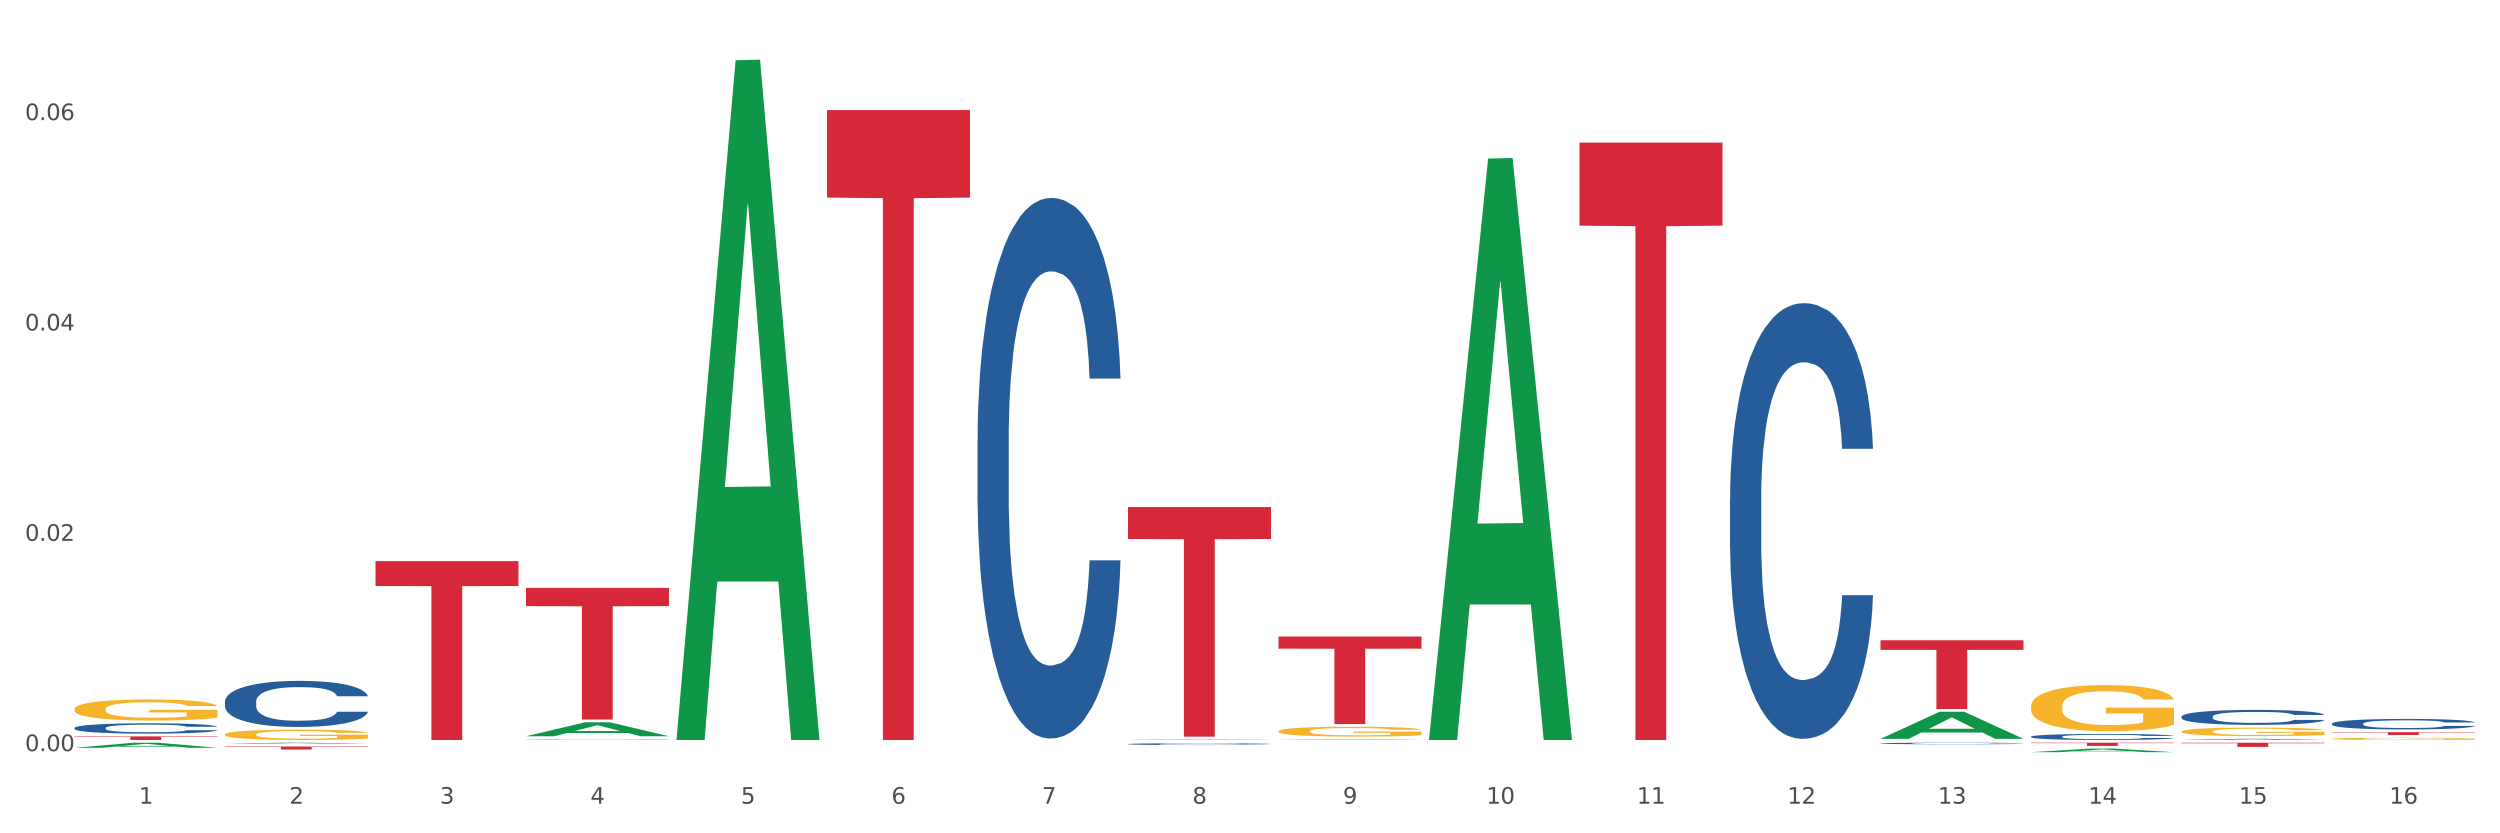 <?xml version="1.0" encoding="utf-8" standalone="no"?>
<!DOCTYPE svg PUBLIC "-//W3C//DTD SVG 1.1//EN"
  "http://www.w3.org/Graphics/SVG/1.1/DTD/svg11.dtd">
<svg xmlns:xlink="http://www.w3.org/1999/xlink" width="1080pt" height="360pt" viewBox="0 0 1080 360" xmlns="http://www.w3.org/2000/svg" version="1.1">
 <rect x="0" y="0" width="1080" height="360" fill="#333333" stroke="none"/>
 <defs>
  <style type="text/css">*{stroke-linejoin: round; stroke-linecap: butt}</style>
 </defs>
 <g id="figure_1">
  <g id="patch_1">
   <path d="M 0 360 
L 1080 360 
L 1080 0 
L 0 0 
z
" style="fill: #ffffff; stroke: #ffffff; stroke-linejoin: miter"/>
  </g>
  <g id="axes_1">
   <g id="matplotlib.axis_1">
    <g id="xtick_1">
     <g id="text_1">
      <!-- 1 -->
      <g style="fill: #4d4d4d" transform="translate(60.004 347.204) scale(0.096 -0.096)">
       <defs>
        <path id="DejaVuSans-31" d="M 794 531 
L 1825 531 
L 1825 4091 
L 703 3866 
L 703 4441 
L 1819 4666 
L 2450 4666 
L 2450 531 
L 3481 531 
L 3481 0 
L 794 0 
L 794 531 
z
" transform="scale(0.016)"/>
       </defs>
       <use xlink:href="#DejaVuSans-31"/>
      </g>
     </g>
    </g>
    <g id="xtick_2">
     <g id="text_2">
      <!-- 2 -->
      <g style="fill: #4d4d4d" transform="translate(125.021 347.204) scale(0.096 -0.096)">
       <defs>
        <path id="DejaVuSans-32" d="M 1228 531 
L 3431 531 
L 3431 0 
L 469 0 
L 469 531 
Q 828 903 1448 1529 
Q 2069 2156 2228 2338 
Q 2531 2678 2651 2914 
Q 2772 3150 2772 3378 
Q 2772 3750 2511 3984 
Q 2250 4219 1831 4219 
Q 1534 4219 1204 4116 
Q 875 4013 500 3803 
L 500 4441 
Q 881 4594 1212 4672 
Q 1544 4750 1819 4750 
Q 2544 4750 2975 4387 
Q 3406 4025 3406 3419 
Q 3406 3131 3298 2873 
Q 3191 2616 2906 2266 
Q 2828 2175 2409 1742 
Q 1991 1309 1228 531 
z
" transform="scale(0.016)"/>
       </defs>
       <use xlink:href="#DejaVuSans-32"/>
      </g>
     </g>
    </g>
    <g id="xtick_3">
     <g id="text_3">
      <!-- 3 -->
      <g style="fill: #4d4d4d" transform="translate(190.039 347.204) scale(0.096 -0.096)">
       <defs>
        <path id="DejaVuSans-33" d="M 2597 2516 
Q 3050 2419 3304 2112 
Q 3559 1806 3559 1356 
Q 3559 666 3084 287 
Q 2609 -91 1734 -91 
Q 1441 -91 1130 -33 
Q 819 25 488 141 
L 488 750 
Q 750 597 1062 519 
Q 1375 441 1716 441 
Q 2309 441 2620 675 
Q 2931 909 2931 1356 
Q 2931 1769 2642 2001 
Q 2353 2234 1838 2234 
L 1294 2234 
L 1294 2753 
L 1863 2753 
Q 2328 2753 2575 2939 
Q 2822 3125 2822 3475 
Q 2822 3834 2567 4026 
Q 2313 4219 1838 4219 
Q 1578 4219 1281 4162 
Q 984 4106 628 3988 
L 628 4550 
Q 988 4650 1302 4700 
Q 1616 4750 1894 4750 
Q 2613 4750 3031 4423 
Q 3450 4097 3450 3541 
Q 3450 3153 3228 2886 
Q 3006 2619 2597 2516 
z
" transform="scale(0.016)"/>
       </defs>
       <use xlink:href="#DejaVuSans-33"/>
      </g>
     </g>
    </g>
    <g id="xtick_4">
     <g id="text_4">
      <!-- 4 -->
      <g style="fill: #4d4d4d" transform="translate(255.056 347.204) scale(0.096 -0.096)">
       <defs>
        <path id="DejaVuSans-34" d="M 2419 4116 
L 825 1625 
L 2419 1625 
L 2419 4116 
z
M 2253 4666 
L 3047 4666 
L 3047 1625 
L 3713 1625 
L 3713 1100 
L 3047 1100 
L 3047 0 
L 2419 0 
L 2419 1100 
L 313 1100 
L 313 1709 
L 2253 4666 
z
" transform="scale(0.016)"/>
       </defs>
       <use xlink:href="#DejaVuSans-34"/>
      </g>
     </g>
    </g>
    <g id="xtick_5">
     <g id="text_5">
      <!-- 5 -->
      <g style="fill: #4d4d4d" transform="translate(320.073 347.204) scale(0.096 -0.096)">
       <defs>
        <path id="DejaVuSans-35" d="M 691 4666 
L 3169 4666 
L 3169 4134 
L 1269 4134 
L 1269 2991 
Q 1406 3038 1543 3061 
Q 1681 3084 1819 3084 
Q 2600 3084 3056 2656 
Q 3513 2228 3513 1497 
Q 3513 744 3044 326 
Q 2575 -91 1722 -91 
Q 1428 -91 1123 -41 
Q 819 9 494 109 
L 494 744 
Q 775 591 1075 516 
Q 1375 441 1709 441 
Q 2250 441 2565 725 
Q 2881 1009 2881 1497 
Q 2881 1984 2565 2268 
Q 2250 2553 1709 2553 
Q 1456 2553 1204 2497 
Q 953 2441 691 2322 
L 691 4666 
z
" transform="scale(0.016)"/>
       </defs>
       <use xlink:href="#DejaVuSans-35"/>
      </g>
     </g>
    </g>
    <g id="xtick_6">
     <g id="text_6">
      <!-- 6 -->
      <g style="fill: #4d4d4d" transform="translate(385.09 347.204) scale(0.096 -0.096)">
       <defs>
        <path id="DejaVuSans-36" d="M 2113 2584 
Q 1688 2584 1439 2293 
Q 1191 2003 1191 1497 
Q 1191 994 1439 701 
Q 1688 409 2113 409 
Q 2538 409 2786 701 
Q 3034 994 3034 1497 
Q 3034 2003 2786 2293 
Q 2538 2584 2113 2584 
z
M 3366 4563 
L 3366 3988 
Q 3128 4100 2886 4159 
Q 2644 4219 2406 4219 
Q 1781 4219 1451 3797 
Q 1122 3375 1075 2522 
Q 1259 2794 1537 2939 
Q 1816 3084 2150 3084 
Q 2853 3084 3261 2657 
Q 3669 2231 3669 1497 
Q 3669 778 3244 343 
Q 2819 -91 2113 -91 
Q 1303 -91 875 529 
Q 447 1150 447 2328 
Q 447 3434 972 4092 
Q 1497 4750 2381 4750 
Q 2619 4750 2861 4703 
Q 3103 4656 3366 4563 
z
" transform="scale(0.016)"/>
       </defs>
       <use xlink:href="#DejaVuSans-36"/>
      </g>
     </g>
    </g>
    <g id="xtick_7">
     <g id="text_7">
      <!-- 7 -->
      <g style="fill: #4d4d4d" transform="translate(450.108 347.204) scale(0.096 -0.096)">
       <defs>
        <path id="DejaVuSans-37" d="M 525 4666 
L 3525 4666 
L 3525 4397 
L 1831 0 
L 1172 0 
L 2766 4134 
L 525 4134 
L 525 4666 
z
" transform="scale(0.016)"/>
       </defs>
       <use xlink:href="#DejaVuSans-37"/>
      </g>
     </g>
    </g>
    <g id="xtick_8">
     <g id="text_8">
      <!-- 8 -->
      <g style="fill: #4d4d4d" transform="translate(515.125 347.204) scale(0.096 -0.096)">
       <defs>
        <path id="DejaVuSans-38" d="M 2034 2216 
Q 1584 2216 1326 1975 
Q 1069 1734 1069 1313 
Q 1069 891 1326 650 
Q 1584 409 2034 409 
Q 2484 409 2743 651 
Q 3003 894 3003 1313 
Q 3003 1734 2745 1975 
Q 2488 2216 2034 2216 
z
M 1403 2484 
Q 997 2584 770 2862 
Q 544 3141 544 3541 
Q 544 4100 942 4425 
Q 1341 4750 2034 4750 
Q 2731 4750 3128 4425 
Q 3525 4100 3525 3541 
Q 3525 3141 3298 2862 
Q 3072 2584 2669 2484 
Q 3125 2378 3379 2068 
Q 3634 1759 3634 1313 
Q 3634 634 3220 271 
Q 2806 -91 2034 -91 
Q 1263 -91 848 271 
Q 434 634 434 1313 
Q 434 1759 690 2068 
Q 947 2378 1403 2484 
z
M 1172 3481 
Q 1172 3119 1398 2916 
Q 1625 2713 2034 2713 
Q 2441 2713 2670 2916 
Q 2900 3119 2900 3481 
Q 2900 3844 2670 4047 
Q 2441 4250 2034 4250 
Q 1625 4250 1398 4047 
Q 1172 3844 1172 3481 
z
" transform="scale(0.016)"/>
       </defs>
       <use xlink:href="#DejaVuSans-38"/>
      </g>
     </g>
    </g>
    <g id="xtick_9">
     <g id="text_9">
      <!-- 9 -->
      <g style="fill: #4d4d4d" transform="translate(580.142 347.204) scale(0.096 -0.096)">
       <defs>
        <path id="DejaVuSans-39" d="M 703 97 
L 703 672 
Q 941 559 1184 500 
Q 1428 441 1663 441 
Q 2288 441 2617 861 
Q 2947 1281 2994 2138 
Q 2813 1869 2534 1725 
Q 2256 1581 1919 1581 
Q 1219 1581 811 2004 
Q 403 2428 403 3163 
Q 403 3881 828 4315 
Q 1253 4750 1959 4750 
Q 2769 4750 3195 4129 
Q 3622 3509 3622 2328 
Q 3622 1225 3098 567 
Q 2575 -91 1691 -91 
Q 1453 -91 1209 -44 
Q 966 3 703 97 
z
M 1959 2075 
Q 2384 2075 2632 2365 
Q 2881 2656 2881 3163 
Q 2881 3666 2632 3958 
Q 2384 4250 1959 4250 
Q 1534 4250 1286 3958 
Q 1038 3666 1038 3163 
Q 1038 2656 1286 2365 
Q 1534 2075 1959 2075 
z
" transform="scale(0.016)"/>
       </defs>
       <use xlink:href="#DejaVuSans-39"/>
      </g>
     </g>
    </g>
    <g id="xtick_10">
     <g id="text_10">
      <!-- 10 -->
      <g style="fill: #4d4d4d" transform="translate(642.105 347.204) scale(0.096 -0.096)">
       <defs>
        <path id="DejaVuSans-30" d="M 2034 4250 
Q 1547 4250 1301 3770 
Q 1056 3291 1056 2328 
Q 1056 1369 1301 889 
Q 1547 409 2034 409 
Q 2525 409 2770 889 
Q 3016 1369 3016 2328 
Q 3016 3291 2770 3770 
Q 2525 4250 2034 4250 
z
M 2034 4750 
Q 2819 4750 3233 4129 
Q 3647 3509 3647 2328 
Q 3647 1150 3233 529 
Q 2819 -91 2034 -91 
Q 1250 -91 836 529 
Q 422 1150 422 2328 
Q 422 3509 836 4129 
Q 1250 4750 2034 4750 
z
" transform="scale(0.016)"/>
       </defs>
       <use xlink:href="#DejaVuSans-31"/>
       <use xlink:href="#DejaVuSans-30" transform="translate(63.623 0)"/>
      </g>
     </g>
    </g>
    <g id="xtick_11">
     <g id="text_11">
      <!-- 11 -->
      <g style="fill: #4d4d4d" transform="translate(707.123 347.204) scale(0.096 -0.096)">
       <use xlink:href="#DejaVuSans-31"/>
       <use xlink:href="#DejaVuSans-31" transform="translate(63.623 0)"/>
      </g>
     </g>
    </g>
    <g id="xtick_12">
     <g id="text_12">
      <!-- 12 -->
      <g style="fill: #4d4d4d" transform="translate(772.14 347.204) scale(0.096 -0.096)">
       <use xlink:href="#DejaVuSans-31"/>
       <use xlink:href="#DejaVuSans-32" transform="translate(63.623 0)"/>
      </g>
     </g>
    </g>
    <g id="xtick_13">
     <g id="text_13">
      <!-- 13 -->
      <g style="fill: #4d4d4d" transform="translate(837.157 347.204) scale(0.096 -0.096)">
       <use xlink:href="#DejaVuSans-31"/>
       <use xlink:href="#DejaVuSans-33" transform="translate(63.623 0)"/>
      </g>
     </g>
    </g>
    <g id="xtick_14">
     <g id="text_14">
      <!-- 14 -->
      <g style="fill: #4d4d4d" transform="translate(902.174 347.204) scale(0.096 -0.096)">
       <use xlink:href="#DejaVuSans-31"/>
       <use xlink:href="#DejaVuSans-34" transform="translate(63.623 0)"/>
      </g>
     </g>
    </g>
    <g id="xtick_15">
     <g id="text_15">
      <!-- 15 -->
      <g style="fill: #4d4d4d" transform="translate(967.192 347.204) scale(0.096 -0.096)">
       <use xlink:href="#DejaVuSans-31"/>
       <use xlink:href="#DejaVuSans-35" transform="translate(63.623 0)"/>
      </g>
     </g>
    </g>
    <g id="xtick_16">
     <g id="text_16">
      <!-- 16 -->
      <g style="fill: #4d4d4d" transform="translate(1032.209 347.204) scale(0.096 -0.096)">
       <use xlink:href="#DejaVuSans-31"/>
       <use xlink:href="#DejaVuSans-36" transform="translate(63.623 0)"/>
      </g>
     </g>
    </g>
    <g id="xtick_17"/>
    <g id="xtick_18"/>
    <g id="xtick_19"/>
    <g id="xtick_20"/>
    <g id="xtick_21"/>
    <g id="xtick_22"/>
    <g id="xtick_23"/>
    <g id="xtick_24"/>
    <g id="xtick_25"/>
    <g id="xtick_26"/>
    <g id="xtick_27"/>
    <g id="xtick_28"/>
    <g id="xtick_29"/>
    <g id="xtick_30"/>
    <g id="xtick_31"/>
   </g>
   <g id="matplotlib.axis_2">
    <g id="ytick_1">
     <g id="text_17">
      <!-- 0.00 -->
      <g style="fill: #4d4d4d" transform="translate(10.8 324.498) scale(0.096 -0.096)">
       <defs>
        <path id="DejaVuSans-2e" d="M 684 794 
L 1344 794 
L 1344 0 
L 684 0 
L 684 794 
z
" transform="scale(0.016)"/>
       </defs>
       <use xlink:href="#DejaVuSans-30"/>
       <use xlink:href="#DejaVuSans-2e" transform="translate(63.623 0)"/>
       <use xlink:href="#DejaVuSans-30" transform="translate(95.41 0)"/>
       <use xlink:href="#DejaVuSans-30" transform="translate(159.033 0)"/>
      </g>
     </g>
    </g>
    <g id="ytick_2">
     <g id="text_18">
      <!-- 0.02 -->
      <g style="fill: #4d4d4d" transform="translate(10.8 233.632) scale(0.096 -0.096)">
       <use xlink:href="#DejaVuSans-30"/>
       <use xlink:href="#DejaVuSans-2e" transform="translate(63.623 0)"/>
       <use xlink:href="#DejaVuSans-30" transform="translate(95.41 0)"/>
       <use xlink:href="#DejaVuSans-32" transform="translate(159.033 0)"/>
      </g>
     </g>
    </g>
    <g id="ytick_3">
     <g id="text_19">
      <!-- 0.04 -->
      <g style="fill: #4d4d4d" transform="translate(10.8 142.767) scale(0.096 -0.096)">
       <use xlink:href="#DejaVuSans-30"/>
       <use xlink:href="#DejaVuSans-2e" transform="translate(63.623 0)"/>
       <use xlink:href="#DejaVuSans-30" transform="translate(95.41 0)"/>
       <use xlink:href="#DejaVuSans-34" transform="translate(159.033 0)"/>
      </g>
     </g>
    </g>
    <g id="ytick_4">
     <g id="text_20">
      <!-- 0.06 -->
      <g style="fill: #4d4d4d" transform="translate(10.8 51.901) scale(0.096 -0.096)">
       <use xlink:href="#DejaVuSans-30"/>
       <use xlink:href="#DejaVuSans-2e" transform="translate(63.623 0)"/>
       <use xlink:href="#DejaVuSans-30" transform="translate(95.41 0)"/>
       <use xlink:href="#DejaVuSans-36" transform="translate(159.033 0)"/>
      </g>
     </g>
    </g>
    <g id="ytick_5"/>
    <g id="ytick_6"/>
    <g id="ytick_7"/>
   </g>
   <g id="PolyCollection_1">
    <path d="M 32.175 323.035 
L 32.239 323.032 
L 57.709 320.852 
L 68.28 320.85 
L 93.941 323.039 
L 81.715 323.039 
L 76.176 322.529 
L 49.877 322.529 
L 49.686 322.537 
L 44.337 323.039 
L 32.175 323.039 
L 32.175 323.035 
L 53.188 322.225 
L 72.864 322.223 
L 63.122 321.317 
L 62.995 321.313 
L 62.867 321.319 
L 53.125 322.223 
L 53.188 322.225 
L 32.175 323.035 
z
" clip-path="url(#pf5b34b024b)" style="fill: #109648"/>
    <path d="M 32.175 306.375 
L 32.248 306.366 
L 32.248 306.067 
L 32.394 305.809 
L 33.123 305.185 
L 34.217 304.67 
L 35.019 304.395 
L 35.821 304.171 
L 36.769 303.946 
L 37.936 303.713 
L 40.051 303.372 
L 41.363 303.198 
L 42.968 303.015 
L 45.885 302.749 
L 47.999 302.599 
L 50.187 302.474 
L 53.76 302.325 
L 56.094 302.258 
L 58.573 302.208 
L 61.563 302.175 
L 63.824 302.167 
L 68.783 302.192 
L 73.012 302.266 
L 75.054 302.325 
L 77.679 302.424 
L 79.065 302.491 
L 81.326 302.624 
L 83.659 302.799 
L 85.263 302.948 
L 87.67 303.231 
L 89.493 303.514 
L 91.17 303.863 
L 92.045 304.104 
L 92.702 304.329 
L 93.285 304.587 
L 93.868 304.994 
L 80.742 304.994 
L 80.232 304.703 
L 79.43 304.429 
L 78.263 304.162 
L 77.242 303.996 
L 75.492 303.788 
L 73.887 303.655 
L 72.21 303.555 
L 70.168 303.472 
L 68.564 303.431 
L 66.303 303.397 
L 61.855 303.406 
L 58.865 303.472 
L 56.823 303.555 
L 55.511 303.63 
L 54.344 303.713 
L 53.031 303.83 
L 51.5 304.004 
L 50.406 304.162 
L 49.312 304.362 
L 48.437 304.562 
L 47.635 304.794 
L 46.979 305.044 
L 46.468 305.302 
L 46.031 305.618 
L 45.666 306.142 
L 45.666 307.281 
L 45.812 307.539 
L 46.176 307.88 
L 46.614 308.138 
L 47.343 308.445 
L 47.999 308.653 
L 49.239 308.953 
L 50.625 309.202 
L 51.719 309.36 
L 52.812 309.493 
L 54.708 309.676 
L 56.823 309.826 
L 58.646 309.917 
L 61.126 310 
L 62.803 310.034 
L 64.261 310.05 
L 67.835 310.05 
L 70.387 310.025 
L 73.231 309.967 
L 75.419 309.892 
L 77.242 309.801 
L 79.284 309.651 
L 80.596 309.51 
L 80.596 307.772 
L 64.553 307.763 
L 64.553 306.607 
L 93.941 306.607 
L 93.941 310 
L 92.702 310.175 
L 91.316 310.333 
L 89.858 310.474 
L 87.67 310.649 
L 85.045 310.815 
L 82.711 310.932 
L 80.232 311.032 
L 77.315 311.123 
L 73.523 311.206 
L 71.189 311.239 
L 68.272 311.264 
L 64.845 311.273 
L 61.855 311.256 
L 58.938 311.214 
L 55.875 311.14 
L 52.885 311.032 
L 50.625 310.923 
L 48.364 310.79 
L 45.958 310.616 
L 44.062 310.449 
L 42.603 310.3 
L 40.999 310.108 
L 39.249 309.859 
L 37.936 309.634 
L 36.769 309.402 
L 35.529 309.102 
L 34.654 308.844 
L 33.779 308.52 
L 33.269 308.279 
L 32.685 307.905 
L 32.248 307.381 
L 32.175 306.375 
z
" clip-path="url(#pf5b34b024b)" style="fill: #f7b32b"/>
    <path d="M 32.175 318.115 
L 93.941 318.115 
L 93.941 318.331 
L 69.645 318.332 
L 69.645 319.67 
L 56.325 319.67 
L 56.325 318.332 
L 32.175 318.331 
L 32.175 318.116 
L 32.175 318.115 
z
" clip-path="url(#pf5b34b024b)" style="fill: #d62839"/>
    <path d="M 97.192 322.503 
L 158.959 322.503 
L 158.959 322.683 
L 134.662 322.684 
L 134.662 323.794 
L 121.343 323.794 
L 121.343 322.684 
L 97.192 322.683 
L 97.192 322.505 
L 97.192 322.503 
z
" clip-path="url(#pf5b34b024b)" style="fill: #d62839"/>
    <path d="M 227.227 253.95 
L 288.993 253.95 
L 288.993 261.855 
L 264.696 261.909 
L 264.696 310.838 
L 251.377 310.838 
L 251.377 261.909 
L 227.227 261.855 
L 227.227 254.003 
L 227.227 253.95 
z
" clip-path="url(#pf5b34b024b)" style="fill: #d62839"/>
    <path d="M 357.261 47.541 
L 419.028 47.541 
L 419.028 85.358 
L 394.731 85.614 
L 394.731 319.67 
L 381.412 319.67 
L 381.412 85.614 
L 357.261 85.358 
L 357.261 47.797 
L 357.261 47.541 
z
" clip-path="url(#pf5b34b024b)" style="fill: #d62839"/>
    <path d="M 487.296 219.064 
L 549.062 219.064 
L 549.062 232.847 
L 524.765 232.941 
L 524.765 318.25 
L 511.446 318.25 
L 511.446 232.941 
L 487.296 232.847 
L 487.296 219.157 
L 487.296 219.064 
z
" clip-path="url(#pf5b34b024b)" style="fill: #d62839"/>
    <path d="M 552.313 274.974 
L 614.079 274.974 
L 614.079 280.225 
L 589.783 280.26 
L 589.783 312.757 
L 576.463 312.757 
L 576.463 280.26 
L 552.313 280.225 
L 552.313 275.01 
L 552.313 274.974 
z
" clip-path="url(#pf5b34b024b)" style="fill: #d62839"/>
    <path d="M 682.347 61.617 
L 744.114 61.617 
L 744.114 97.478 
L 719.817 97.72 
L 719.817 319.67 
L 706.498 319.67 
L 706.498 97.72 
L 682.347 97.478 
L 682.347 61.859 
L 682.347 61.617 
z
" clip-path="url(#pf5b34b024b)" style="fill: #d62839"/>
    <path d="M 1007.434 312.614 
L 1007.507 312.61 
L 1007.507 312.494 
L 1007.726 312.336 
L 1008.529 312.046 
L 1009.551 311.827 
L 1011.303 311.57 
L 1012.252 311.462 
L 1013.493 311.342 
L 1016.049 311.147 
L 1018.969 310.981 
L 1021.013 310.89 
L 1022.547 310.832 
L 1025.978 310.728 
L 1027.949 310.683 
L 1029.994 310.646 
L 1031.746 310.621 
L 1034.666 310.592 
L 1037.003 310.579 
L 1039.704 310.575 
L 1041.967 310.579 
L 1044.961 310.596 
L 1049.341 310.646 
L 1051.021 310.675 
L 1053.284 310.724 
L 1055.62 310.791 
L 1057.518 310.857 
L 1059.709 310.952 
L 1061.972 311.077 
L 1064.162 311.234 
L 1065.696 311.379 
L 1066.937 311.532 
L 1068.032 311.719 
L 1068.835 311.922 
L 1069.2 312.092 
L 1055.839 312.092 
L 1055.474 311.939 
L 1054.744 311.773 
L 1054.014 311.661 
L 1053.211 311.57 
L 1051.97 311.466 
L 1050.875 311.4 
L 1049.049 311.321 
L 1047.37 311.271 
L 1045.983 311.242 
L 1044.304 311.217 
L 1040.726 311.193 
L 1038.171 311.193 
L 1036.565 311.201 
L 1034.593 311.222 
L 1032.914 311.251 
L 1030.943 311.3 
L 1029.41 311.354 
L 1027.876 311.425 
L 1027 311.474 
L 1025.686 311.566 
L 1024.81 311.64 
L 1023.642 311.769 
L 1022.985 311.86 
L 1021.817 312.096 
L 1021.306 312.27 
L 1021.086 312.39 
L 1020.94 312.523 
L 1020.94 313.17 
L 1021.379 313.46 
L 1021.744 313.584 
L 1022.328 313.725 
L 1023.423 313.907 
L 1025.029 314.085 
L 1026.708 314.214 
L 1028.095 314.293 
L 1029.41 314.351 
L 1030.724 314.396 
L 1032.33 314.438 
L 1033.644 314.463 
L 1035.615 314.487 
L 1037.952 314.5 
L 1039.777 314.5 
L 1043.501 314.479 
L 1045.18 314.458 
L 1046.786 314.429 
L 1048.538 314.384 
L 1049.925 314.334 
L 1050.728 314.297 
L 1052.043 314.218 
L 1053.065 314.135 
L 1053.941 314.04 
L 1054.525 313.957 
L 1055.182 313.833 
L 1055.693 313.692 
L 1055.839 313.617 
L 1069.2 313.617 
L 1068.908 313.766 
L 1068.397 313.911 
L 1067.375 314.106 
L 1066.572 314.218 
L 1065.33 314.355 
L 1064.016 314.471 
L 1062.191 314.599 
L 1060.512 314.695 
L 1058.76 314.778 
L 1056.861 314.852 
L 1053.43 314.956 
L 1052.189 314.985 
L 1049.56 315.035 
L 1047.516 315.064 
L 1044.523 315.093 
L 1041.456 315.109 
L 1038.244 315.113 
L 1035.396 315.105 
L 1032.257 315.08 
L 1030.286 315.055 
L 1028.095 315.018 
L 1025.54 314.96 
L 1023.131 314.89 
L 1020.867 314.807 
L 1018.75 314.711 
L 1016.779 314.604 
L 1014.224 314.425 
L 1012.325 314.251 
L 1010.938 314.09 
L 1009.989 313.953 
L 1009.04 313.779 
L 1008.529 313.659 
L 1007.726 313.368 
L 1007.434 313.099 
L 1007.434 312.614 
z
" clip-path="url(#pf5b34b024b)" style="fill: #255c99"/>
    <path d="M 942.416 309.581 
L 942.489 309.575 
L 942.489 309.41 
L 942.708 309.186 
L 943.512 308.772 
L 944.534 308.459 
L 946.286 308.094 
L 947.235 307.94 
L 948.476 307.769 
L 951.032 307.491 
L 953.952 307.255 
L 955.996 307.126 
L 957.529 307.043 
L 960.961 306.895 
L 962.932 306.83 
L 964.976 306.777 
L 966.729 306.742 
L 969.649 306.701 
L 971.985 306.683 
L 974.687 306.677 
L 976.95 306.683 
L 979.943 306.706 
L 984.324 306.777 
L 986.003 306.819 
L 988.267 306.889 
L 990.603 306.984 
L 992.501 307.078 
L 994.691 307.214 
L 996.955 307.391 
L 999.145 307.615 
L 1000.678 307.822 
L 1001.919 308.04 
L 1003.015 308.306 
L 1003.818 308.595 
L 1004.183 308.837 
L 990.822 308.837 
L 990.457 308.619 
L 989.727 308.383 
L 988.997 308.223 
L 988.194 308.094 
L 986.952 307.946 
L 985.857 307.852 
L 984.032 307.739 
L 982.353 307.669 
L 980.966 307.627 
L 979.286 307.592 
L 975.709 307.556 
L 973.154 307.556 
L 971.547 307.568 
L 969.576 307.598 
L 967.897 307.639 
L 965.926 307.71 
L 964.392 307.787 
L 962.859 307.887 
L 961.983 307.958 
L 960.669 308.088 
L 959.793 308.194 
L 958.625 308.377 
L 957.967 308.507 
L 956.799 308.843 
L 956.288 309.091 
L 956.069 309.262 
L 955.923 309.451 
L 955.923 310.372 
L 956.361 310.785 
L 956.726 310.962 
L 957.31 311.163 
L 958.406 311.423 
L 960.012 311.676 
L 961.691 311.859 
L 963.078 311.971 
L 964.392 312.054 
L 965.707 312.119 
L 967.313 312.178 
L 968.627 312.213 
L 970.598 312.249 
L 972.935 312.267 
L 974.76 312.267 
L 978.483 312.237 
L 980.163 312.208 
L 981.769 312.166 
L 983.521 312.101 
L 984.908 312.031 
L 985.711 311.977 
L 987.025 311.865 
L 988.048 311.747 
L 988.924 311.611 
L 989.508 311.493 
L 990.165 311.316 
L 990.676 311.116 
L 990.822 311.009 
L 1004.183 311.009 
L 1003.891 311.222 
L 1003.38 311.428 
L 1002.358 311.706 
L 1001.554 311.865 
L 1000.313 312.06 
L 998.999 312.225 
L 997.174 312.408 
L 995.495 312.544 
L 993.742 312.662 
L 991.844 312.768 
L 988.413 312.916 
L 987.171 312.957 
L 984.543 313.028 
L 982.499 313.069 
L 979.505 313.111 
L 976.439 313.134 
L 973.227 313.14 
L 970.379 313.128 
L 967.24 313.093 
L 965.268 313.058 
L 963.078 313.004 
L 960.523 312.922 
L 958.114 312.821 
L 955.85 312.703 
L 953.733 312.568 
L 951.762 312.414 
L 949.206 312.16 
L 947.308 311.912 
L 945.921 311.682 
L 944.972 311.487 
L 944.023 311.24 
L 943.512 311.068 
L 942.708 310.655 
L 942.416 310.272 
L 942.416 309.581 
z
" clip-path="url(#pf5b34b024b)" style="fill: #255c99"/>
    <path d="M 877.399 318.237 
L 877.472 318.234 
L 877.472 318.168 
L 877.691 318.078 
L 878.494 317.911 
L 879.516 317.785 
L 881.269 317.638 
L 882.218 317.576 
L 883.459 317.507 
L 886.014 317.395 
L 888.935 317.3 
L 890.979 317.248 
L 892.512 317.215 
L 895.944 317.155 
L 897.915 317.129 
L 899.959 317.108 
L 901.711 317.094 
L 904.632 317.077 
L 906.968 317.07 
L 909.67 317.067 
L 911.933 317.07 
L 914.926 317.079 
L 919.307 317.108 
L 920.986 317.125 
L 923.249 317.153 
L 925.586 317.191 
L 927.484 317.229 
L 929.674 317.284 
L 931.938 317.355 
L 934.128 317.445 
L 935.661 317.529 
L 936.902 317.617 
L 937.997 317.723 
L 938.8 317.84 
L 939.166 317.937 
L 925.805 317.937 
L 925.44 317.849 
L 924.71 317.754 
L 923.979 317.69 
L 923.176 317.638 
L 921.935 317.578 
L 920.84 317.54 
L 919.015 317.495 
L 917.336 317.467 
L 915.948 317.45 
L 914.269 317.436 
L 910.692 317.422 
L 908.136 317.422 
L 906.53 317.426 
L 904.559 317.438 
L 902.88 317.455 
L 900.908 317.483 
L 899.375 317.514 
L 897.842 317.555 
L 896.966 317.583 
L 895.652 317.636 
L 894.775 317.678 
L 893.607 317.752 
L 892.95 317.804 
L 891.782 317.94 
L 891.271 318.04 
L 891.052 318.108 
L 890.906 318.185 
L 890.906 318.555 
L 891.344 318.722 
L 891.709 318.793 
L 892.293 318.874 
L 893.388 318.978 
L 894.995 319.081 
L 896.674 319.154 
L 898.061 319.199 
L 899.375 319.233 
L 900.689 319.259 
L 902.296 319.283 
L 903.61 319.297 
L 905.581 319.311 
L 907.917 319.318 
L 909.743 319.318 
L 913.466 319.306 
L 915.145 319.294 
L 916.751 319.278 
L 918.504 319.252 
L 919.891 319.223 
L 920.694 319.202 
L 922.008 319.157 
L 923.03 319.109 
L 923.906 319.054 
L 924.491 319.007 
L 925.148 318.936 
L 925.659 318.855 
L 925.805 318.812 
L 939.166 318.812 
L 938.873 318.898 
L 938.362 318.981 
L 937.34 319.092 
L 936.537 319.157 
L 935.296 319.235 
L 933.982 319.302 
L 932.157 319.375 
L 930.477 319.43 
L 928.725 319.477 
L 926.827 319.52 
L 923.395 319.58 
L 922.154 319.596 
L 919.526 319.625 
L 917.482 319.641 
L 914.488 319.658 
L 911.422 319.668 
L 908.209 319.67 
L 905.362 319.665 
L 902.223 319.651 
L 900.251 319.637 
L 898.061 319.615 
L 895.506 319.582 
L 893.096 319.542 
L 890.833 319.494 
L 888.716 319.439 
L 886.744 319.378 
L 884.189 319.275 
L 882.291 319.176 
L 880.904 319.083 
L 879.954 319.005 
L 879.005 318.905 
L 878.494 318.836 
L 877.691 318.669 
L 877.399 318.515 
L 877.399 318.237 
z
" clip-path="url(#pf5b34b024b)" style="fill: #255c99"/>
    <path d="M 812.382 321.154 
L 812.455 321.154 
L 812.455 321.136 
L 812.674 321.113 
L 813.477 321.07 
L 814.499 321.037 
L 816.251 320.999 
L 817.201 320.983 
L 818.442 320.965 
L 820.997 320.936 
L 823.917 320.911 
L 825.962 320.897 
L 827.495 320.889 
L 830.926 320.873 
L 832.898 320.866 
L 834.942 320.861 
L 836.694 320.857 
L 839.615 320.853 
L 841.951 320.851 
L 844.652 320.85 
L 846.916 320.851 
L 849.909 320.853 
L 854.29 320.861 
L 855.969 320.865 
L 858.232 320.873 
L 860.568 320.882 
L 862.467 320.892 
L 864.657 320.907 
L 866.92 320.925 
L 869.111 320.949 
L 870.644 320.97 
L 871.885 320.993 
L 872.98 321.021 
L 873.783 321.051 
L 874.148 321.076 
L 860.787 321.076 
L 860.422 321.054 
L 859.692 321.029 
L 858.962 321.012 
L 858.159 320.999 
L 856.918 320.983 
L 855.823 320.973 
L 853.998 320.962 
L 852.318 320.954 
L 850.931 320.95 
L 849.252 320.946 
L 845.674 320.942 
L 843.119 320.942 
L 841.513 320.944 
L 839.542 320.947 
L 837.862 320.951 
L 835.891 320.958 
L 834.358 320.966 
L 832.825 320.977 
L 831.949 320.984 
L 830.634 320.998 
L 829.758 321.009 
L 828.59 321.028 
L 827.933 321.042 
L 826.765 321.077 
L 826.254 321.103 
L 826.035 321.121 
L 825.889 321.141 
L 825.889 321.237 
L 826.327 321.28 
L 826.692 321.299 
L 827.276 321.32 
L 828.371 321.347 
L 829.977 321.373 
L 831.657 321.393 
L 833.044 321.404 
L 834.358 321.413 
L 835.672 321.42 
L 837.278 321.426 
L 838.592 321.43 
L 840.564 321.433 
L 842.9 321.435 
L 844.725 321.435 
L 848.449 321.432 
L 850.128 321.429 
L 851.734 321.425 
L 853.486 321.418 
L 854.874 321.41 
L 855.677 321.405 
L 856.991 321.393 
L 858.013 321.381 
L 858.889 321.367 
L 859.473 321.354 
L 860.13 321.336 
L 860.641 321.315 
L 860.787 321.304 
L 874.148 321.304 
L 873.856 321.326 
L 873.345 321.347 
L 872.323 321.376 
L 871.52 321.393 
L 870.279 321.414 
L 868.965 321.431 
L 867.139 321.45 
L 865.46 321.464 
L 863.708 321.477 
L 861.81 321.488 
L 858.378 321.503 
L 857.137 321.507 
L 854.509 321.515 
L 852.464 321.519 
L 849.471 321.523 
L 846.405 321.526 
L 843.192 321.527 
L 840.345 321.525 
L 837.205 321.522 
L 835.234 321.518 
L 833.044 321.512 
L 830.488 321.504 
L 828.079 321.493 
L 825.816 321.481 
L 823.698 321.467 
L 821.727 321.451 
L 819.172 321.424 
L 817.274 321.398 
L 815.886 321.374 
L 814.937 321.354 
L 813.988 321.328 
L 813.477 321.31 
L 812.674 321.267 
L 812.382 321.226 
L 812.382 321.154 
z
" clip-path="url(#pf5b34b024b)" style="fill: #255c99"/>
    <path d="M 747.365 215.532 
L 747.438 215.36 
L 747.438 210.546 
L 747.657 204.014 
L 748.46 191.981 
L 749.482 182.87 
L 751.234 172.212 
L 752.183 167.742 
L 753.424 162.757 
L 755.98 154.677 
L 758.9 147.801 
L 760.944 144.019 
L 762.478 141.613 
L 765.909 137.315 
L 767.88 135.424 
L 769.925 133.877 
L 771.677 132.846 
L 774.597 131.642 
L 776.934 131.127 
L 779.635 130.955 
L 781.898 131.127 
L 784.892 131.814 
L 789.272 133.877 
L 790.952 135.08 
L 793.215 137.143 
L 795.551 139.894 
L 797.449 142.644 
L 799.64 146.598 
L 801.903 151.755 
L 804.093 158.287 
L 805.627 164.304 
L 806.868 170.665 
L 807.963 178.4 
L 808.766 186.824 
L 809.131 193.872 
L 795.77 193.872 
L 795.405 187.511 
L 794.675 180.635 
L 793.945 175.994 
L 793.142 172.212 
L 791.901 167.914 
L 790.806 165.164 
L 788.98 161.897 
L 787.301 159.835 
L 785.914 158.631 
L 784.235 157.6 
L 780.657 156.568 
L 778.102 156.568 
L 776.496 156.912 
L 774.524 157.772 
L 772.845 158.975 
L 770.874 161.038 
L 769.341 163.273 
L 767.807 166.195 
L 766.931 168.258 
L 765.617 172.04 
L 764.741 175.134 
L 763.573 180.463 
L 762.916 184.245 
L 761.748 194.044 
L 761.237 201.264 
L 761.018 206.249 
L 760.871 211.75 
L 760.871 238.567 
L 761.31 250.6 
L 761.675 255.757 
L 762.259 261.602 
L 763.354 269.166 
L 764.96 276.558 
L 766.639 281.887 
L 768.026 285.153 
L 769.341 287.56 
L 770.655 289.451 
L 772.261 291.17 
L 773.575 292.201 
L 775.546 293.232 
L 777.883 293.748 
L 779.708 293.748 
L 783.432 292.889 
L 785.111 292.029 
L 786.717 290.826 
L 788.469 288.935 
L 789.856 286.872 
L 790.66 285.325 
L 791.974 282.059 
L 792.996 278.621 
L 793.872 274.667 
L 794.456 271.229 
L 795.113 266.072 
L 795.624 260.227 
L 795.77 257.132 
L 809.131 257.132 
L 808.839 263.321 
L 808.328 269.338 
L 807.306 277.417 
L 806.503 282.059 
L 805.262 287.731 
L 803.947 292.545 
L 802.122 297.874 
L 800.443 301.828 
L 798.691 305.266 
L 796.792 308.36 
L 793.361 312.658 
L 792.12 313.861 
L 789.491 315.924 
L 787.447 317.127 
L 784.454 318.33 
L 781.387 319.018 
L 778.175 319.19 
L 775.327 318.846 
L 772.188 317.815 
L 770.217 316.783 
L 768.026 315.236 
L 765.471 312.83 
L 763.062 309.907 
L 760.798 306.469 
L 758.681 302.515 
L 756.71 298.046 
L 754.155 290.654 
L 752.256 283.434 
L 750.869 276.73 
L 749.92 271.057 
L 748.971 263.837 
L 748.46 258.852 
L 747.657 246.818 
L 747.365 235.644 
L 747.365 215.532 
z
" clip-path="url(#pf5b34b024b)" style="fill: #255c99"/>
    <path d="M 487.296 321.431 
L 487.369 321.43 
L 487.369 321.41 
L 487.588 321.383 
L 488.391 321.333 
L 489.413 321.296 
L 491.165 321.252 
L 492.114 321.233 
L 493.356 321.213 
L 495.911 321.179 
L 498.831 321.151 
L 500.876 321.135 
L 502.409 321.125 
L 505.84 321.107 
L 507.811 321.1 
L 509.856 321.093 
L 511.608 321.089 
L 514.528 321.084 
L 516.865 321.082 
L 519.566 321.081 
L 521.829 321.082 
L 524.823 321.085 
L 529.203 321.093 
L 530.883 321.098 
L 533.146 321.107 
L 535.482 321.118 
L 537.38 321.129 
L 539.571 321.146 
L 541.834 321.167 
L 544.024 321.194 
L 545.558 321.219 
L 546.799 321.245 
L 547.894 321.277 
L 548.697 321.312 
L 549.062 321.341 
L 535.701 321.341 
L 535.336 321.315 
L 534.606 321.286 
L 533.876 321.267 
L 533.073 321.252 
L 531.832 321.234 
L 530.737 321.223 
L 528.911 321.209 
L 527.232 321.201 
L 525.845 321.196 
L 524.166 321.191 
L 520.588 321.187 
L 518.033 321.187 
L 516.427 321.188 
L 514.455 321.192 
L 512.776 321.197 
L 510.805 321.205 
L 509.272 321.215 
L 507.738 321.227 
L 506.862 321.235 
L 505.548 321.251 
L 504.672 321.264 
L 503.504 321.286 
L 502.847 321.301 
L 501.679 321.342 
L 501.168 321.372 
L 500.949 321.392 
L 500.803 321.415 
L 500.803 321.526 
L 501.241 321.576 
L 501.606 321.597 
L 502.19 321.621 
L 503.285 321.652 
L 504.891 321.683 
L 506.57 321.705 
L 507.957 321.718 
L 509.272 321.728 
L 510.586 321.736 
L 512.192 321.743 
L 513.506 321.748 
L 515.478 321.752 
L 517.814 321.754 
L 519.639 321.754 
L 523.363 321.75 
L 525.042 321.747 
L 526.648 321.742 
L 528.4 321.734 
L 529.787 321.726 
L 530.591 321.719 
L 531.905 321.706 
L 532.927 321.691 
L 533.803 321.675 
L 534.387 321.661 
L 535.044 321.64 
L 535.555 321.615 
L 535.701 321.603 
L 549.062 321.603 
L 548.77 321.628 
L 548.259 321.653 
L 547.237 321.686 
L 546.434 321.706 
L 545.193 321.729 
L 543.878 321.749 
L 542.053 321.771 
L 540.374 321.787 
L 538.622 321.802 
L 536.723 321.814 
L 533.292 321.832 
L 532.051 321.837 
L 529.422 321.846 
L 527.378 321.851 
L 524.385 321.856 
L 521.318 321.858 
L 518.106 321.859 
L 515.258 321.858 
L 512.119 321.853 
L 510.148 321.849 
L 507.957 321.843 
L 505.402 321.833 
L 502.993 321.821 
L 500.73 321.807 
L 498.612 321.79 
L 496.641 321.772 
L 494.086 321.741 
L 492.187 321.711 
L 490.8 321.684 
L 489.851 321.66 
L 488.902 321.63 
L 488.391 321.61 
L 487.588 321.56 
L 487.296 321.514 
L 487.296 321.431 
z
" clip-path="url(#pf5b34b024b)" style="fill: #255c99"/>
    <path d="M 422.278 190.442 
L 422.351 190.228 
L 422.351 184.257 
L 422.57 176.152 
L 423.374 161.223 
L 424.396 149.919 
L 426.148 136.696 
L 427.097 131.151 
L 428.338 124.966 
L 430.894 114.942 
L 433.814 106.411 
L 435.858 101.719 
L 437.391 98.733 
L 440.823 93.401 
L 442.794 91.055 
L 444.839 89.136 
L 446.591 87.856 
L 449.511 86.363 
L 451.847 85.723 
L 454.549 85.51 
L 456.812 85.723 
L 459.806 86.577 
L 464.186 89.136 
L 465.865 90.629 
L 468.129 93.188 
L 470.465 96.601 
L 472.363 100.013 
L 474.554 104.918 
L 476.817 111.317 
L 479.007 119.421 
L 480.54 126.886 
L 481.782 134.777 
L 482.877 144.374 
L 483.68 154.825 
L 484.045 163.569 
L 470.684 163.569 
L 470.319 155.678 
L 469.589 147.147 
L 468.859 141.388 
L 468.056 136.696 
L 466.814 131.364 
L 465.719 127.952 
L 463.894 123.9 
L 462.215 121.34 
L 460.828 119.848 
L 459.148 118.568 
L 455.571 117.288 
L 453.016 117.288 
L 451.409 117.715 
L 449.438 118.781 
L 447.759 120.274 
L 445.788 122.833 
L 444.254 125.606 
L 442.721 129.232 
L 441.845 131.791 
L 440.531 136.483 
L 439.655 140.322 
L 438.487 146.934 
L 437.83 151.626 
L 436.661 163.782 
L 436.15 172.74 
L 435.931 178.925 
L 435.785 185.75 
L 435.785 219.021 
L 436.223 233.95 
L 436.588 240.348 
L 437.172 247.6 
L 438.268 256.984 
L 439.874 266.154 
L 441.553 272.766 
L 442.94 276.818 
L 444.254 279.804 
L 445.569 282.15 
L 447.175 284.283 
L 448.489 285.563 
L 450.46 286.842 
L 452.797 287.482 
L 454.622 287.482 
L 458.345 286.416 
L 460.025 285.349 
L 461.631 283.856 
L 463.383 281.51 
L 464.77 278.951 
L 465.573 277.032 
L 466.887 272.979 
L 467.91 268.714 
L 468.786 263.808 
L 469.37 259.543 
L 470.027 253.145 
L 470.538 245.893 
L 470.684 242.054 
L 484.045 242.054 
L 483.753 249.732 
L 483.242 257.197 
L 482.22 267.221 
L 481.416 272.979 
L 480.175 280.017 
L 478.861 285.989 
L 477.036 292.601 
L 475.357 297.506 
L 473.604 301.771 
L 471.706 305.61 
L 468.275 310.942 
L 467.034 312.435 
L 464.405 314.995 
L 462.361 316.487 
L 459.367 317.98 
L 456.301 318.833 
L 453.089 319.047 
L 450.241 318.62 
L 447.102 317.341 
L 445.131 316.061 
L 442.94 314.141 
L 440.385 311.156 
L 437.976 307.53 
L 435.712 303.264 
L 433.595 298.359 
L 431.624 292.814 
L 429.068 283.643 
L 427.17 274.685 
L 425.783 266.368 
L 424.834 259.33 
L 423.885 250.372 
L 423.374 244.187 
L 422.57 229.258 
L 422.278 215.395 
L 422.278 190.442 
z
" clip-path="url(#pf5b34b024b)" style="fill: #255c99"/>
    <path d="M 97.192 303.078 
L 97.265 303.06 
L 97.265 302.551 
L 97.484 301.86 
L 98.287 300.587 
L 99.31 299.624 
L 101.062 298.496 
L 102.011 298.024 
L 103.252 297.496 
L 105.807 296.642 
L 108.728 295.915 
L 110.772 295.515 
L 112.305 295.26 
L 115.737 294.806 
L 117.708 294.606 
L 119.752 294.442 
L 121.505 294.333 
L 124.425 294.206 
L 126.761 294.151 
L 129.463 294.133 
L 131.726 294.151 
L 134.719 294.224 
L 139.1 294.442 
L 140.779 294.569 
L 143.042 294.787 
L 145.379 295.078 
L 147.277 295.369 
L 149.467 295.787 
L 151.731 296.333 
L 153.921 297.024 
L 155.454 297.66 
L 156.695 298.333 
L 157.79 299.151 
L 158.594 300.042 
L 158.959 300.787 
L 145.598 300.787 
L 145.233 300.115 
L 144.503 299.387 
L 143.773 298.896 
L 142.969 298.496 
L 141.728 298.042 
L 140.633 297.751 
L 138.808 297.406 
L 137.129 297.187 
L 135.741 297.06 
L 134.062 296.951 
L 130.485 296.842 
L 127.929 296.842 
L 126.323 296.878 
L 124.352 296.969 
L 122.673 297.096 
L 120.701 297.315 
L 119.168 297.551 
L 117.635 297.86 
L 116.759 298.078 
L 115.445 298.478 
L 114.569 298.806 
L 113.4 299.369 
L 112.743 299.769 
L 111.575 300.805 
L 111.064 301.569 
L 110.845 302.096 
L 110.699 302.678 
L 110.699 305.515 
L 111.137 306.787 
L 111.502 307.333 
L 112.086 307.951 
L 113.181 308.751 
L 114.788 309.533 
L 116.467 310.096 
L 117.854 310.442 
L 119.168 310.696 
L 120.482 310.896 
L 122.089 311.078 
L 123.403 311.187 
L 125.374 311.296 
L 127.71 311.351 
L 129.536 311.351 
L 133.259 311.26 
L 134.938 311.169 
L 136.545 311.042 
L 138.297 310.842 
L 139.684 310.624 
L 140.487 310.46 
L 141.801 310.114 
L 142.823 309.751 
L 143.7 309.333 
L 144.284 308.969 
L 144.941 308.424 
L 145.452 307.805 
L 145.598 307.478 
L 158.959 307.478 
L 158.667 308.133 
L 158.156 308.769 
L 157.133 309.624 
L 156.33 310.114 
L 155.089 310.714 
L 153.775 311.224 
L 151.95 311.787 
L 150.27 312.205 
L 148.518 312.569 
L 146.62 312.896 
L 143.188 313.351 
L 141.947 313.478 
L 139.319 313.696 
L 137.275 313.824 
L 134.281 313.951 
L 131.215 314.024 
L 128.002 314.042 
L 125.155 314.005 
L 122.016 313.896 
L 120.044 313.787 
L 117.854 313.624 
L 115.299 313.369 
L 112.889 313.06 
L 110.626 312.696 
L 108.509 312.278 
L 106.538 311.805 
L 103.982 311.024 
L 102.084 310.26 
L 100.697 309.551 
L 99.748 308.951 
L 98.798 308.187 
L 98.287 307.66 
L 97.484 306.387 
L 97.192 305.205 
L 97.192 303.078 
z
" clip-path="url(#pf5b34b024b)" style="fill: #255c99"/>
    <path d="M 32.175 314.467 
L 32.248 314.463 
L 32.248 314.348 
L 32.467 314.192 
L 33.27 313.906 
L 34.292 313.689 
L 36.045 313.435 
L 36.994 313.329 
L 38.235 313.21 
L 40.79 313.018 
L 43.711 312.854 
L 45.755 312.764 
L 47.288 312.707 
L 50.72 312.604 
L 52.691 312.559 
L 54.735 312.523 
L 56.487 312.498 
L 59.408 312.469 
L 61.744 312.457 
L 64.445 312.453 
L 66.709 312.457 
L 69.702 312.474 
L 74.083 312.523 
L 75.762 312.551 
L 78.025 312.6 
L 80.362 312.666 
L 82.26 312.731 
L 84.45 312.825 
L 86.713 312.948 
L 88.904 313.104 
L 90.437 313.247 
L 91.678 313.398 
L 92.773 313.583 
L 93.576 313.783 
L 93.941 313.951 
L 80.581 313.951 
L 80.216 313.8 
L 79.485 313.636 
L 78.755 313.525 
L 77.952 313.435 
L 76.711 313.333 
L 75.616 313.267 
L 73.791 313.19 
L 72.111 313.141 
L 70.724 313.112 
L 69.045 313.087 
L 65.468 313.063 
L 62.912 313.063 
L 61.306 313.071 
L 59.335 313.092 
L 57.655 313.12 
L 55.684 313.169 
L 54.151 313.222 
L 52.618 313.292 
L 51.742 313.341 
L 50.427 313.431 
L 49.551 313.505 
L 48.383 313.632 
L 47.726 313.722 
L 46.558 313.955 
L 46.047 314.127 
L 45.828 314.246 
L 45.682 314.377 
L 45.682 315.015 
L 46.12 315.302 
L 46.485 315.424 
L 47.069 315.563 
L 48.164 315.744 
L 49.77 315.919 
L 51.45 316.046 
L 52.837 316.124 
L 54.151 316.181 
L 55.465 316.226 
L 57.071 316.267 
L 58.386 316.292 
L 60.357 316.316 
L 62.693 316.329 
L 64.518 316.329 
L 68.242 316.308 
L 69.921 316.288 
L 71.527 316.259 
L 73.28 316.214 
L 74.667 316.165 
L 75.47 316.128 
L 76.784 316.05 
L 77.806 315.969 
L 78.682 315.874 
L 79.266 315.793 
L 79.923 315.67 
L 80.435 315.531 
L 80.581 315.457 
L 93.941 315.457 
L 93.649 315.604 
L 93.138 315.748 
L 92.116 315.94 
L 91.313 316.05 
L 90.072 316.186 
L 88.758 316.3 
L 86.932 316.427 
L 85.253 316.521 
L 83.501 316.603 
L 81.603 316.677 
L 78.171 316.779 
L 76.93 316.808 
L 74.302 316.857 
L 72.257 316.885 
L 69.264 316.914 
L 66.198 316.93 
L 62.985 316.934 
L 60.138 316.926 
L 56.998 316.902 
L 55.027 316.877 
L 52.837 316.84 
L 50.281 316.783 
L 47.872 316.713 
L 45.609 316.632 
L 43.492 316.537 
L 41.52 316.431 
L 38.965 316.255 
L 37.067 316.083 
L 35.679 315.924 
L 34.73 315.789 
L 33.781 315.617 
L 33.27 315.498 
L 32.467 315.211 
L 32.175 314.945 
L 32.175 314.467 
z
" clip-path="url(#pf5b34b024b)" style="fill: #255c99"/>
    <path d="M 812.382 276.608 
L 874.148 276.608 
L 874.148 280.731 
L 849.852 280.759 
L 849.852 306.276 
L 836.532 306.276 
L 836.532 280.759 
L 812.382 280.731 
L 812.382 276.636 
L 812.382 276.608 
z
" clip-path="url(#pf5b34b024b)" style="fill: #d62839"/>
    <path d="M 877.399 320.85 
L 939.166 320.85 
L 939.166 321.041 
L 914.869 321.042 
L 914.869 322.22 
L 901.549 322.22 
L 901.549 321.042 
L 877.399 321.041 
L 877.399 320.852 
L 877.399 320.85 
z
" clip-path="url(#pf5b34b024b)" style="fill: #d62839"/>
    <path d="M 942.416 320.85 
L 1004.183 320.85 
L 1004.183 321.099 
L 979.886 321.101 
L 979.886 322.639 
L 966.567 322.639 
L 966.567 321.101 
L 942.416 321.099 
L 942.416 320.852 
L 942.416 320.85 
z
" clip-path="url(#pf5b34b024b)" style="fill: #d62839"/>
    <path d="M 1007.434 316.294 
L 1069.2 316.294 
L 1069.2 316.465 
L 1044.903 316.466 
L 1044.903 317.526 
L 1031.584 317.526 
L 1031.584 316.466 
L 1007.434 316.465 
L 1007.434 316.295 
L 1007.434 316.294 
z
" clip-path="url(#pf5b34b024b)" style="fill: #d62839"/>
    <path d="M 1007.434 319.152 
L 1007.507 319.151 
L 1007.507 319.119 
L 1007.652 319.092 
L 1008.382 319.026 
L 1009.475 318.971 
L 1010.278 318.942 
L 1011.08 318.918 
L 1012.028 318.895 
L 1013.195 318.87 
L 1015.309 318.834 
L 1016.622 318.815 
L 1018.226 318.796 
L 1021.143 318.768 
L 1023.258 318.752 
L 1025.446 318.739 
L 1029.019 318.723 
L 1031.353 318.716 
L 1033.832 318.711 
L 1036.822 318.707 
L 1039.083 318.706 
L 1044.041 318.709 
L 1048.271 318.717 
L 1050.313 318.723 
L 1052.938 318.734 
L 1054.324 318.741 
L 1056.584 318.755 
L 1058.918 318.773 
L 1060.522 318.789 
L 1062.929 318.819 
L 1064.752 318.849 
L 1066.429 318.886 
L 1067.304 318.911 
L 1067.96 318.935 
L 1068.544 318.962 
L 1069.127 319.006 
L 1056.001 319.006 
L 1055.49 318.975 
L 1054.688 318.946 
L 1053.521 318.917 
L 1052.5 318.9 
L 1050.75 318.878 
L 1049.146 318.864 
L 1047.469 318.853 
L 1045.427 318.844 
L 1043.823 318.84 
L 1041.562 318.837 
L 1037.114 318.837 
L 1034.124 318.844 
L 1032.082 318.853 
L 1030.769 318.861 
L 1029.602 318.87 
L 1028.29 318.882 
L 1026.758 318.901 
L 1025.665 318.917 
L 1024.571 318.939 
L 1023.696 318.96 
L 1022.893 318.984 
L 1022.237 319.011 
L 1021.727 319.038 
L 1021.289 319.072 
L 1020.925 319.127 
L 1020.925 319.248 
L 1021.07 319.275 
L 1021.435 319.311 
L 1021.873 319.338 
L 1022.602 319.371 
L 1023.258 319.393 
L 1024.498 319.424 
L 1025.883 319.451 
L 1026.977 319.468 
L 1028.071 319.482 
L 1029.967 319.501 
L 1032.082 319.517 
L 1033.905 319.527 
L 1036.384 319.535 
L 1038.062 319.539 
L 1039.52 319.541 
L 1043.093 319.541 
L 1045.646 319.538 
L 1048.49 319.532 
L 1050.677 319.524 
L 1052.5 319.514 
L 1054.542 319.498 
L 1055.855 319.483 
L 1055.855 319.299 
L 1039.812 319.299 
L 1039.812 319.176 
L 1069.2 319.176 
L 1069.2 319.535 
L 1067.96 319.554 
L 1066.575 319.571 
L 1065.116 319.586 
L 1062.929 319.604 
L 1060.303 319.622 
L 1057.97 319.634 
L 1055.49 319.644 
L 1052.573 319.654 
L 1048.781 319.663 
L 1046.448 319.666 
L 1043.531 319.669 
L 1040.103 319.67 
L 1037.114 319.668 
L 1034.197 319.664 
L 1031.134 319.656 
L 1028.144 319.644 
L 1025.883 319.633 
L 1023.623 319.619 
L 1021.216 319.6 
L 1019.32 319.583 
L 1017.862 319.567 
L 1016.257 319.547 
L 1014.507 319.52 
L 1013.195 319.497 
L 1012.028 319.472 
L 1010.788 319.44 
L 1009.913 319.413 
L 1009.038 319.379 
L 1008.527 319.353 
L 1007.944 319.314 
L 1007.507 319.258 
L 1007.434 319.152 
z
" clip-path="url(#pf5b34b024b)" style="fill: #f7b32b"/>
    <path d="M 942.416 316.013 
L 942.489 316.01 
L 942.489 315.889 
L 942.635 315.786 
L 943.364 315.535 
L 944.458 315.327 
L 945.26 315.217 
L 946.063 315.127 
L 947.011 315.036 
L 948.177 314.943 
L 950.292 314.806 
L 951.605 314.735 
L 953.209 314.662 
L 956.126 314.555 
L 958.241 314.494 
L 960.429 314.444 
L 964.002 314.384 
L 966.335 314.357 
L 968.815 314.337 
L 971.805 314.324 
L 974.065 314.321 
L 979.024 314.331 
L 983.254 314.361 
L 985.296 314.384 
L 987.921 314.424 
L 989.306 314.451 
L 991.567 314.505 
L 993.901 314.575 
L 995.505 314.635 
L 997.911 314.749 
L 999.734 314.862 
L 1001.412 315.003 
L 1002.287 315.1 
L 1002.943 315.19 
L 1003.526 315.294 
L 1004.11 315.458 
L 990.984 315.458 
L 990.473 315.341 
L 989.671 315.23 
L 988.504 315.123 
L 987.483 315.056 
L 985.733 314.973 
L 984.129 314.919 
L 982.451 314.879 
L 980.41 314.846 
L 978.805 314.829 
L 976.545 314.816 
L 972.096 314.819 
L 969.106 314.846 
L 967.065 314.879 
L 965.752 314.909 
L 964.585 314.943 
L 963.273 314.99 
L 961.741 315.06 
L 960.647 315.123 
L 959.553 315.204 
L 958.678 315.284 
L 957.876 315.378 
L 957.22 315.478 
L 956.709 315.582 
L 956.272 315.709 
L 955.907 315.919 
L 955.907 316.378 
L 956.053 316.481 
L 956.418 316.619 
L 956.855 316.722 
L 957.585 316.846 
L 958.241 316.93 
L 959.481 317.05 
L 960.866 317.15 
L 961.96 317.214 
L 963.054 317.268 
L 964.95 317.341 
L 967.065 317.401 
L 968.888 317.438 
L 971.367 317.472 
L 973.044 317.485 
L 974.503 317.492 
L 978.076 317.492 
L 980.628 317.482 
L 983.472 317.458 
L 985.66 317.428 
L 987.483 317.391 
L 989.525 317.331 
L 990.838 317.274 
L 990.838 316.575 
L 974.795 316.572 
L 974.795 316.107 
L 1004.183 316.107 
L 1004.183 317.472 
L 1002.943 317.542 
L 1001.558 317.605 
L 1000.099 317.662 
L 997.911 317.733 
L 995.286 317.799 
L 992.953 317.846 
L 990.473 317.886 
L 987.556 317.923 
L 983.764 317.957 
L 981.431 317.97 
L 978.514 317.98 
L 975.086 317.983 
L 972.096 317.977 
L 969.179 317.96 
L 966.117 317.93 
L 963.127 317.886 
L 960.866 317.843 
L 958.605 317.789 
L 956.199 317.719 
L 954.303 317.652 
L 952.844 317.592 
L 951.24 317.515 
L 949.49 317.415 
L 948.177 317.324 
L 947.011 317.231 
L 945.771 317.11 
L 944.896 317.007 
L 944.021 316.876 
L 943.51 316.779 
L 942.927 316.629 
L 942.489 316.418 
L 942.416 316.013 
z
" clip-path="url(#pf5b34b024b)" style="fill: #f7b32b"/>
    <path d="M 162.209 242.414 
L 223.976 242.414 
L 223.976 253.15 
L 199.679 253.223 
L 199.679 319.67 
L 186.36 319.67 
L 186.36 253.223 
L 162.209 253.15 
L 162.209 242.487 
L 162.209 242.414 
z
" clip-path="url(#pf5b34b024b)" style="fill: #d62839"/>
    <path d="M 552.313 315.918 
L 552.386 315.914 
L 552.386 315.773 
L 552.532 315.652 
L 553.261 315.358 
L 554.355 315.116 
L 555.157 314.987 
L 555.959 314.881 
L 556.907 314.775 
L 558.074 314.666 
L 560.189 314.505 
L 561.501 314.423 
L 563.106 314.337 
L 566.023 314.212 
L 568.137 314.141 
L 570.325 314.082 
L 573.898 314.012 
L 576.232 313.981 
L 578.711 313.957 
L 581.701 313.942 
L 583.962 313.938 
L 588.921 313.949 
L 593.15 313.985 
L 595.192 314.012 
L 597.817 314.059 
L 599.203 314.09 
L 601.464 314.153 
L 603.797 314.235 
L 605.401 314.306 
L 607.808 314.439 
L 609.631 314.572 
L 611.308 314.736 
L 612.183 314.85 
L 612.84 314.955 
L 613.423 315.077 
L 614.006 315.268 
L 600.88 315.268 
L 600.37 315.131 
L 599.567 315.002 
L 598.401 314.877 
L 597.38 314.799 
L 595.63 314.701 
L 594.025 314.638 
L 592.348 314.591 
L 590.306 314.552 
L 588.702 314.533 
L 586.441 314.517 
L 581.993 314.521 
L 579.003 314.552 
L 576.961 314.591 
L 575.649 314.626 
L 574.482 314.666 
L 573.169 314.72 
L 571.638 314.803 
L 570.544 314.877 
L 569.45 314.971 
L 568.575 315.065 
L 567.773 315.174 
L 567.116 315.292 
L 566.606 315.413 
L 566.168 315.562 
L 565.804 315.808 
L 565.804 316.345 
L 565.95 316.466 
L 566.314 316.626 
L 566.752 316.748 
L 567.481 316.893 
L 568.137 316.99 
L 569.377 317.131 
L 570.763 317.249 
L 571.856 317.323 
L 572.95 317.386 
L 574.846 317.472 
L 576.961 317.542 
L 578.784 317.585 
L 581.264 317.624 
L 582.941 317.64 
L 584.399 317.648 
L 587.973 317.648 
L 590.525 317.636 
L 593.369 317.609 
L 595.557 317.573 
L 597.38 317.53 
L 599.422 317.46 
L 600.734 317.393 
L 600.734 316.575 
L 584.691 316.572 
L 584.691 316.028 
L 614.079 316.028 
L 614.079 317.624 
L 612.84 317.707 
L 611.454 317.781 
L 609.996 317.847 
L 607.808 317.93 
L 605.183 318.008 
L 602.849 318.063 
L 600.37 318.11 
L 597.453 318.153 
L 593.661 318.192 
L 591.327 318.208 
L 588.41 318.219 
L 584.983 318.223 
L 581.993 318.215 
L 579.076 318.196 
L 576.013 318.161 
L 573.023 318.11 
L 570.763 318.059 
L 568.502 317.996 
L 566.096 317.914 
L 564.199 317.836 
L 562.741 317.765 
L 561.137 317.675 
L 559.387 317.558 
L 558.074 317.452 
L 556.907 317.343 
L 555.667 317.202 
L 554.792 317.08 
L 553.917 316.928 
L 553.407 316.814 
L 552.823 316.638 
L 552.386 316.392 
L 552.313 315.918 
z
" clip-path="url(#pf5b34b024b)" style="fill: #f7b32b"/>
    <path d="M 877.399 305.174 
L 877.472 305.156 
L 877.472 304.501 
L 877.618 303.938 
L 878.347 302.573 
L 879.441 301.446 
L 880.243 300.846 
L 881.045 300.354 
L 881.993 299.863 
L 883.16 299.354 
L 885.275 298.608 
L 886.588 298.226 
L 888.192 297.826 
L 891.109 297.244 
L 893.224 296.917 
L 895.411 296.644 
L 898.985 296.317 
L 901.318 296.171 
L 903.798 296.062 
L 906.787 295.989 
L 909.048 295.971 
L 914.007 296.026 
L 918.236 296.189 
L 920.278 296.317 
L 922.904 296.535 
L 924.289 296.68 
L 926.55 296.971 
L 928.883 297.353 
L 930.488 297.681 
L 932.894 298.299 
L 934.717 298.918 
L 936.394 299.681 
L 937.27 300.209 
L 937.926 300.7 
L 938.509 301.264 
L 939.093 302.155 
L 925.966 302.155 
L 925.456 301.518 
L 924.654 300.918 
L 923.487 300.336 
L 922.466 299.972 
L 920.716 299.518 
L 919.111 299.227 
L 917.434 299.009 
L 915.392 298.827 
L 913.788 298.736 
L 911.527 298.663 
L 907.079 298.681 
L 904.089 298.827 
L 902.047 299.009 
L 900.735 299.172 
L 899.568 299.354 
L 898.255 299.609 
L 896.724 299.991 
L 895.63 300.336 
L 894.536 300.773 
L 893.661 301.209 
L 892.859 301.719 
L 892.203 302.264 
L 891.692 302.828 
L 891.255 303.519 
L 890.89 304.665 
L 890.89 307.157 
L 891.036 307.721 
L 891.4 308.466 
L 891.838 309.03 
L 892.567 309.703 
L 893.224 310.158 
L 894.463 310.813 
L 895.849 311.358 
L 896.943 311.704 
L 898.037 311.995 
L 899.933 312.395 
L 902.047 312.722 
L 903.87 312.922 
L 906.35 313.104 
L 908.027 313.177 
L 909.486 313.213 
L 913.059 313.213 
L 915.611 313.159 
L 918.455 313.032 
L 920.643 312.868 
L 922.466 312.668 
L 924.508 312.34 
L 925.82 312.031 
L 925.82 308.23 
L 909.777 308.212 
L 909.777 305.684 
L 939.166 305.684 
L 939.166 313.104 
L 937.926 313.486 
L 936.54 313.832 
L 935.082 314.141 
L 932.894 314.523 
L 930.269 314.887 
L 927.935 315.141 
L 925.456 315.36 
L 922.539 315.56 
L 918.747 315.742 
L 916.413 315.814 
L 913.496 315.869 
L 910.069 315.887 
L 907.079 315.851 
L 904.162 315.76 
L 901.099 315.596 
L 898.109 315.36 
L 895.849 315.123 
L 893.588 314.832 
L 891.182 314.45 
L 889.286 314.086 
L 887.827 313.759 
L 886.223 313.341 
L 884.473 312.795 
L 883.16 312.304 
L 881.993 311.795 
L 880.754 311.14 
L 879.879 310.576 
L 879.003 309.867 
L 878.493 309.339 
L 877.91 308.521 
L 877.472 307.375 
L 877.399 305.174 
z
" clip-path="url(#pf5b34b024b)" style="fill: #f7b32b"/>
    <path d="M 942.416 319.669 
L 942.48 319.669 
L 967.951 319.164 
L 978.521 319.164 
L 1004.183 319.67 
L 991.957 319.67 
L 986.417 319.552 
L 960.118 319.552 
L 959.927 319.554 
L 954.579 319.67 
L 942.416 319.67 
L 942.416 319.669 
L 963.43 319.482 
L 983.106 319.481 
L 973.363 319.272 
L 973.236 319.271 
L 973.109 319.272 
L 963.366 319.481 
L 963.43 319.482 
L 942.416 319.669 
z
" clip-path="url(#pf5b34b024b)" style="fill: #109648"/>
    <path d="M 227.227 319.444 
L 227.3 319.443 
L 227.3 319.43 
L 227.445 319.418 
L 228.175 319.389 
L 229.269 319.365 
L 230.071 319.352 
L 230.873 319.342 
L 231.821 319.332 
L 232.988 319.321 
L 235.102 319.305 
L 236.415 319.297 
L 238.019 319.289 
L 240.936 319.276 
L 243.051 319.269 
L 245.239 319.264 
L 248.812 319.257 
L 251.146 319.254 
L 253.625 319.251 
L 256.615 319.25 
L 258.876 319.25 
L 263.834 319.251 
L 268.064 319.254 
L 270.106 319.257 
L 272.731 319.261 
L 274.117 319.265 
L 276.377 319.271 
L 278.711 319.279 
L 280.315 319.286 
L 282.722 319.299 
L 284.545 319.312 
L 286.222 319.328 
L 287.097 319.339 
L 287.753 319.349 
L 288.337 319.361 
L 288.92 319.38 
L 275.794 319.38 
L 275.283 319.367 
L 274.481 319.354 
L 273.315 319.342 
L 272.294 319.334 
L 270.543 319.324 
L 268.939 319.318 
L 267.262 319.314 
L 265.22 319.31 
L 263.616 319.308 
L 261.355 319.306 
L 256.907 319.307 
L 253.917 319.31 
L 251.875 319.314 
L 250.562 319.317 
L 249.396 319.321 
L 248.083 319.326 
L 246.552 319.334 
L 245.458 319.342 
L 244.364 319.351 
L 243.489 319.36 
L 242.687 319.371 
L 242.03 319.382 
L 241.52 319.394 
L 241.082 319.409 
L 240.718 319.433 
L 240.718 319.486 
L 240.863 319.498 
L 241.228 319.513 
L 241.666 319.525 
L 242.395 319.539 
L 243.051 319.549 
L 244.291 319.563 
L 245.676 319.574 
L 246.77 319.582 
L 247.864 319.588 
L 249.76 319.596 
L 251.875 319.603 
L 253.698 319.607 
L 256.177 319.611 
L 257.855 319.613 
L 259.313 319.614 
L 262.886 319.614 
L 265.439 319.612 
L 268.283 319.61 
L 270.47 319.606 
L 272.294 319.602 
L 274.335 319.595 
L 275.648 319.589 
L 275.648 319.508 
L 259.605 319.508 
L 259.605 319.455 
L 288.993 319.455 
L 288.993 319.611 
L 287.753 319.619 
L 286.368 319.627 
L 284.909 319.633 
L 282.722 319.641 
L 280.096 319.649 
L 277.763 319.654 
L 275.283 319.659 
L 272.366 319.663 
L 268.574 319.667 
L 266.241 319.668 
L 263.324 319.67 
L 259.897 319.67 
L 256.907 319.669 
L 253.99 319.667 
L 250.927 319.664 
L 247.937 319.659 
L 245.676 319.654 
L 243.416 319.648 
L 241.009 319.64 
L 239.113 319.632 
L 237.655 319.625 
L 236.05 319.616 
L 234.3 319.605 
L 232.988 319.594 
L 231.821 319.584 
L 230.581 319.57 
L 229.706 319.558 
L 228.831 319.543 
L 228.321 319.532 
L 227.737 319.514 
L 227.3 319.49 
L 227.227 319.444 
z
" clip-path="url(#pf5b34b024b)" style="fill: #f7b32b"/>
    <path d="M 877.399 324.947 
L 877.463 324.945 
L 902.933 323.401 
L 913.504 323.4 
L 939.166 324.95 
L 926.94 324.95 
L 921.4 324.589 
L 895.101 324.589 
L 894.91 324.594 
L 889.561 324.95 
L 877.399 324.95 
L 877.399 324.947 
L 898.412 324.373 
L 918.089 324.372 
L 908.346 323.73 
L 908.219 323.727 
L 908.091 323.732 
L 898.349 324.372 
L 898.412 324.373 
L 877.399 324.947 
z
" clip-path="url(#pf5b34b024b)" style="fill: #109648"/>
    <path d="M 812.382 319.169 
L 812.446 319.158 
L 837.916 307.467 
L 848.487 307.456 
L 874.148 319.191 
L 861.922 319.191 
L 856.382 316.458 
L 830.084 316.458 
L 829.893 316.502 
L 824.544 319.191 
L 812.382 319.191 
L 812.382 319.169 
L 833.395 314.828 
L 853.071 314.817 
L 843.329 309.958 
L 843.201 309.936 
L 843.074 309.969 
L 833.332 314.817 
L 833.395 314.828 
L 812.382 319.169 
z
" clip-path="url(#pf5b34b024b)" style="fill: #109648"/>
    <path d="M 617.33 319.198 
L 617.394 318.962 
L 642.865 68.494 
L 653.435 68.258 
L 679.097 319.67 
L 666.871 319.67 
L 661.331 261.125 
L 635.032 261.125 
L 634.841 262.07 
L 629.492 319.67 
L 617.33 319.67 
L 617.33 319.198 
L 638.343 226.187 
L 658.02 225.951 
L 648.277 121.846 
L 648.15 121.373 
L 648.022 122.082 
L 638.28 225.951 
L 638.343 226.187 
L 617.33 319.198 
z
" clip-path="url(#pf5b34b024b)" style="fill: #109648"/>
    <path d="M 552.313 319.669 
L 552.377 319.669 
L 577.847 319.404 
L 588.418 319.404 
L 614.079 319.67 
L 601.853 319.67 
L 596.314 319.608 
L 570.015 319.608 
L 569.824 319.609 
L 564.475 319.67 
L 552.313 319.67 
L 552.313 319.669 
L 573.326 319.571 
L 593.002 319.571 
L 583.26 319.46 
L 583.132 319.46 
L 583.005 319.461 
L 573.263 319.571 
L 573.326 319.571 
L 552.313 319.669 
z
" clip-path="url(#pf5b34b024b)" style="fill: #109648"/>
    <path d="M 97.192 317.277 
L 97.265 317.273 
L 97.265 317.127 
L 97.411 317.001 
L 98.14 316.697 
L 99.234 316.445 
L 100.036 316.311 
L 100.838 316.201 
L 101.786 316.091 
L 102.953 315.978 
L 105.068 315.811 
L 106.381 315.726 
L 107.985 315.636 
L 110.902 315.506 
L 113.017 315.433 
L 115.204 315.372 
L 118.778 315.299 
L 121.111 315.267 
L 123.591 315.242 
L 126.58 315.226 
L 128.841 315.222 
L 133.8 315.234 
L 138.03 315.271 
L 140.071 315.299 
L 142.697 315.348 
L 144.082 315.38 
L 146.343 315.445 
L 148.676 315.531 
L 150.281 315.604 
L 152.687 315.742 
L 154.51 315.88 
L 156.188 316.051 
L 157.063 316.169 
L 157.719 316.278 
L 158.302 316.404 
L 158.886 316.603 
L 145.759 316.603 
L 145.249 316.461 
L 144.447 316.327 
L 143.28 316.197 
L 142.259 316.116 
L 140.509 316.014 
L 138.905 315.949 
L 137.227 315.9 
L 135.185 315.86 
L 133.581 315.839 
L 131.321 315.823 
L 126.872 315.827 
L 123.882 315.86 
L 121.84 315.9 
L 120.528 315.937 
L 119.361 315.978 
L 118.048 316.034 
L 116.517 316.12 
L 115.423 316.197 
L 114.329 316.294 
L 113.454 316.392 
L 112.652 316.506 
L 111.996 316.628 
L 111.485 316.753 
L 111.048 316.908 
L 110.683 317.164 
L 110.683 317.72 
L 110.829 317.846 
L 111.194 318.013 
L 111.631 318.139 
L 112.36 318.289 
L 113.017 318.39 
L 114.256 318.537 
L 115.642 318.659 
L 116.736 318.736 
L 117.83 318.801 
L 119.726 318.89 
L 121.84 318.963 
L 123.664 319.008 
L 126.143 319.048 
L 127.82 319.065 
L 129.279 319.073 
L 132.852 319.073 
L 135.404 319.061 
L 138.248 319.032 
L 140.436 318.996 
L 142.259 318.951 
L 144.301 318.878 
L 145.614 318.809 
L 145.614 317.96 
L 129.57 317.956 
L 129.57 317.391 
L 158.959 317.391 
L 158.959 319.048 
L 157.719 319.134 
L 156.333 319.211 
L 154.875 319.28 
L 152.687 319.365 
L 150.062 319.447 
L 147.728 319.503 
L 145.249 319.552 
L 142.332 319.597 
L 138.54 319.637 
L 136.206 319.654 
L 133.289 319.666 
L 129.862 319.67 
L 126.872 319.662 
L 123.955 319.642 
L 120.892 319.605 
L 117.903 319.552 
L 115.642 319.499 
L 113.381 319.434 
L 110.975 319.349 
L 109.079 319.268 
L 107.62 319.195 
L 106.016 319.101 
L 104.266 318.979 
L 102.953 318.87 
L 101.786 318.756 
L 100.547 318.61 
L 99.672 318.484 
L 98.797 318.325 
L 98.286 318.208 
L 97.703 318.025 
L 97.265 317.769 
L 97.192 317.277 
z
" clip-path="url(#pf5b34b024b)" style="fill: #f7b32b"/>
    <path d="M 292.244 319.118 
L 292.308 318.842 
L 317.778 26.035 
L 328.349 25.759 
L 354.01 319.67 
L 341.784 319.67 
L 336.245 251.229 
L 309.946 251.229 
L 309.755 252.333 
L 304.406 319.67 
L 292.244 319.67 
L 292.244 319.118 
L 313.257 210.385 
L 332.933 210.109 
L 323.191 88.405 
L 323.063 87.853 
L 322.936 88.681 
L 313.194 210.109 
L 313.257 210.385 
L 292.244 319.118 
z
" clip-path="url(#pf5b34b024b)" style="fill: #109648"/>
    <path d="M 227.227 318.058 
L 227.29 318.052 
L 252.761 312.024 
L 263.331 312.019 
L 288.993 318.069 
L 276.767 318.069 
L 271.227 316.66 
L 244.929 316.66 
L 244.738 316.683 
L 239.389 318.069 
L 227.227 318.069 
L 227.227 318.058 
L 248.24 315.819 
L 267.916 315.814 
L 258.174 313.308 
L 258.046 313.297 
L 257.919 313.314 
L 248.176 315.814 
L 248.24 315.819 
L 227.227 318.058 
z
" clip-path="url(#pf5b34b024b)" style="fill: #109648"/>
    <path d="M 97.192 321.322 
L 97.256 321.322 
L 122.727 320.851 
L 133.297 320.85 
L 158.959 321.323 
L 146.733 321.323 
L 141.193 321.213 
L 114.894 321.213 
L 114.703 321.215 
L 109.354 321.323 
L 97.192 321.323 
L 97.192 321.322 
L 118.206 321.147 
L 137.882 321.147 
L 128.139 320.951 
L 128.012 320.95 
L 127.884 320.952 
L 118.142 321.147 
L 118.206 321.147 
L 97.192 321.322 
z
" clip-path="url(#pf5b34b024b)" style="fill: #109648"/>
    <path d="M 487.296 319.67 
L 487.359 319.669 
L 512.83 319.431 
L 523.4 319.43 
L 549.062 319.67 
L 536.836 319.67 
L 531.296 319.614 
L 504.998 319.614 
L 504.807 319.615 
L 499.458 319.67 
L 487.296 319.67 
L 487.296 319.67 
L 508.309 319.581 
L 527.985 319.581 
L 518.243 319.481 
L 518.115 319.481 
L 517.988 319.482 
L 508.245 319.581 
L 508.309 319.581 
L 487.296 319.67 
z
" clip-path="url(#pf5b34b024b)" style="fill: #109648"/>
   </g>
  </g>
 </g>
 <defs>
  <clipPath id="pf5b34b024b">
   <rect x="32.175" y="10.8" width="1037.025" height="329.109"/>
  </clipPath>
 </defs>
</svg>
